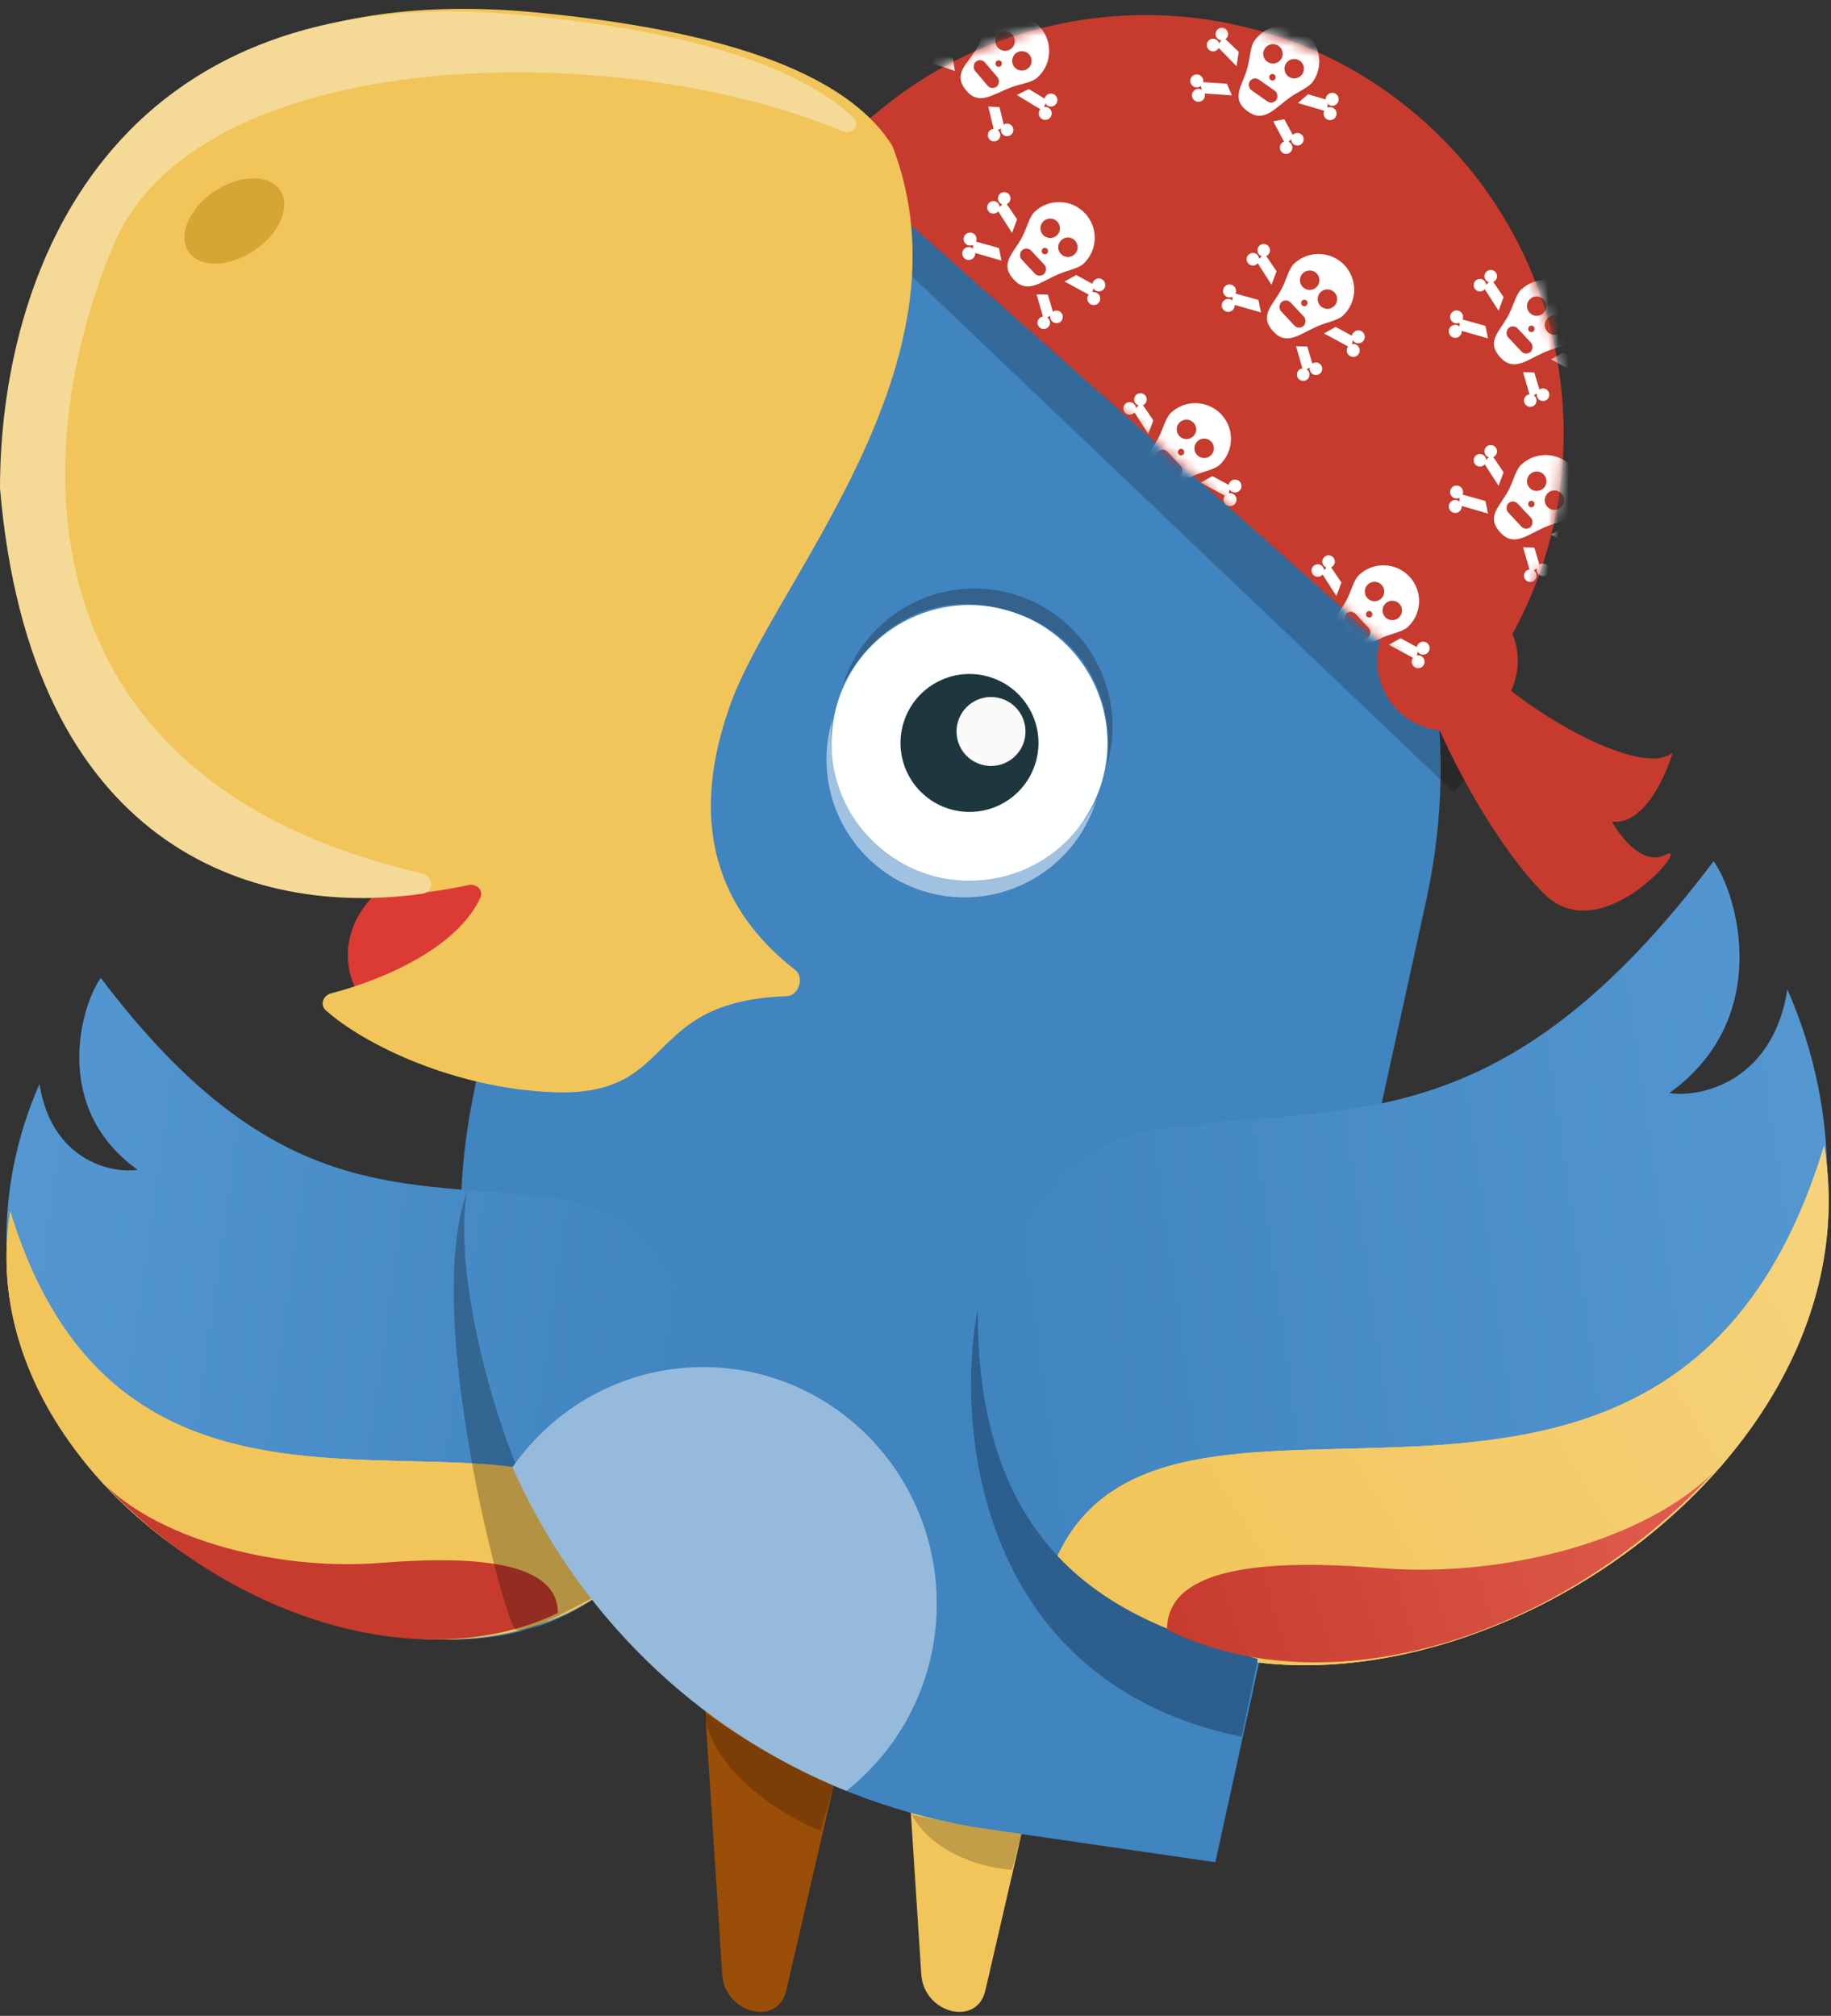 <svg width="178" height="196" viewBox="0 0 178 196" fill="none" xmlns="http://www.w3.org/2000/svg">
<rect x="0" y="0" width="178" height="196" fill="#333333" stroke="none"/>
<path d="M95.789 193.542C94.97 197.086 89.81 195.777 89.563 191.962L87.812 164.951C87.68 162.923 89.29 161.539 91.213 162.027L98.763 163.942C100.685 164.43 102.022 166.562 101.587 168.446L95.789 193.542Z" fill="#F2C55A"/>
<path d="M98.378 181.794L99.324 178.325C98.819 178.325 91.966 177.169 88.603 176.433C90.873 180.469 96.066 181.689 98.378 181.794Z" fill="black" fill-opacity="0.2"/>
<path d="M64.925 10.602L91.678 15.878C124.655 22.381 145.846 54.715 138.649 87.548L118.149 181.065L96.133 177.864C62.188 172.93 39.293 140.577 45.93 106.923L64.925 10.602Z" fill="#4084C0"/>
<path d="M144.723 73.302L93.621 15.611L83.656 22.089L141.312 77.022L144.723 73.302Z" fill="black" fill-opacity="0.2"/>
<circle cx="94.249" cy="72.238" r="13.413" transform="rotate(16.944 94.249 72.238)" fill="#FEFFFF"/>
<path d="M98.646 57.803C91.56 55.644 84.066 59.639 81.907 66.725C83.663 62.878 89.176 56.671 98.158 59.407C107.139 62.143 108.255 70.37 107.568 74.543C109.727 67.457 105.733 59.962 98.646 57.803Z" fill="#35628C"/>
<path d="M89.851 86.672C96.938 88.831 104.432 84.836 106.591 77.75C104.835 81.597 98.725 87.623 90.34 85.068C81.955 82.513 80.243 74.105 80.93 69.932C78.771 77.019 82.765 84.513 89.851 86.672Z" fill="white" fill-opacity="0.5"/>
<circle cx="94.249" cy="72.237" r="6.706" transform="rotate(16.944 94.249 72.237)" fill="#1E363D"/>
<circle cx="96.341" cy="71.122" r="3.353" transform="rotate(16.944 96.341 71.122)" fill="#FAFAFA"/>
<path d="M162.285 106.272C172.326 99.078 168.979 87.088 166.588 83.731C146.026 111.069 131.105 107.277 113.51 109.63C84.819 113.467 92.124 171.391 136.463 159.988C173.761 150.396 184.281 120.181 173.761 96.201C172.326 105.313 165.154 106.752 162.285 106.272Z" fill="url(#paint0_linear_27_1530)"/>
<path d="M102.759 151.395C113.766 127.244 162.64 160.037 177.333 111.373C183.379 148.228 125.793 178.749 102.759 151.395Z" fill="url(#paint1_linear_27_1530)"/>
<path d="M102.759 151.395C113.766 127.244 162.64 160.037 177.333 111.373C183.379 148.228 125.793 178.749 102.759 151.395Z" fill="url(#paint2_linear_27_1530)"/>
<path d="M95.052 127.269C94.877 154.431 112.654 158.323 122.279 161.298L120.703 168.866C95.173 163.618 92.814 138.961 95.052 127.269Z" fill="#2C5F8D"/>
<path d="M134.261 152.469C122.595 151.523 113.451 152.469 113.451 158.46C128.901 166.028 151.288 159.722 166.739 143.01C159.802 149.947 145.928 153.415 134.261 152.469Z" fill="url(#paint3_linear_27_1530)"/>
<path d="M13.376 113.733C5.03 107.781 7.812 97.86 9.799 95.082C26.887 117.702 39.287 114.564 53.909 116.511C77.752 119.686 71.682 167.613 34.834 158.178C3.838 150.242 -4.904 125.241 3.838 105.4C5.03 112.94 10.991 114.13 13.376 113.733Z" fill="url(#paint4_linear_27_1530)"/>
<path d="M63.063 150.747C53.902 130.857 13.227 157.864 0.999 117.785C-4.033 148.139 43.893 173.275 63.063 150.747Z" fill="url(#paint5_linear_27_1530)"/>
<path d="M63.063 150.747C53.902 130.857 13.227 157.864 0.999 117.785C-4.033 148.139 43.893 173.275 63.063 150.747Z" fill="#F2C55A"/>
<path d="M36.994 151.96C46.659 151.191 54.234 151.96 54.234 156.83C41.435 162.981 22.889 157.855 10.09 144.271C15.836 149.91 27.33 152.729 36.994 151.96Z" fill="#C63B2D"/>
<path d="M57.703 155.307C49.505 146.794 43.734 124.722 45.406 115.893C40.991 127.875 49.189 158.145 50.135 158.46C51.081 158.776 51.712 158.46 57.703 155.307Z" fill="black" fill-opacity="0.26"/>
<path d="M76.437 193.542C75.618 197.086 70.459 195.777 70.211 191.962L68.46 164.951C68.329 162.923 69.939 161.539 71.861 162.027L79.411 163.942C81.334 164.43 82.67 166.562 82.235 168.446L76.437 193.542Z" fill="#9A4E07"/>
<path d="M81.035 173.595C75.675 171.388 69.369 167.289 68.423 166.343C69.18 172.397 76.306 176.644 79.774 178.01L81.035 173.595Z" fill="black" fill-opacity="0.2"/>
<path fill-rule="evenodd" clip-rule="evenodd" d="M82.278 174.128C67.548 168.205 56.029 156.726 49.82 142.656C53.931 136.766 60.705 132.92 68.364 132.92C80.903 132.92 91.067 143.225 91.067 155.938C91.067 163.335 87.626 169.917 82.278 174.128Z" fill="#95BADB"/>
<path d="M138.347 11.72C121.553 -3.19 95.852 -1.663 80.941 15.13L141.757 69.125C156.667 52.332 155.14 26.631 138.347 11.72Z" fill="#C63B2D"/>
<path d="M144.934 65.416C141.043 61.46 140.895 63.844 137.993 66.09C140.402 73.167 145.607 82.444 150.13 86.923C155.785 92.522 164.61 81.638 161.933 83.097C159.791 84.263 157.554 81.432 156.703 79.87C159.72 80.31 161.896 75.594 162.607 73.182C159.625 75.674 148.825 69.371 144.934 65.416Z" fill="#C63B2D"/>
<circle cx="140.721" cy="64.252" r="6.827" fill="#C63B2D"/>
<mask id="mask0_27_1530" style="mask-type:alpha" maskUnits="userSpaceOnUse" x="80" y="1" width="73" height="69">
<path d="M138.347 11.72C121.553 -3.19 95.852 -1.663 80.941 15.13L141.757 69.125C156.667 52.332 155.14 26.631 138.347 11.72Z" fill="#C63B2D"/>
</mask>
<g mask="url(#mask0_27_1530)">
<path d="M100.772 7.603C100.263 8.034 99.154 8.163 98.236 8.514C96.517 9.173 95.184 10.278 93.96 8.836C92.531 7.154 94.086 6.233 94.971 4.668C95.482 3.766 95.748 2.768 96.282 2.315C97.742 1.075 99.931 1.254 101.171 2.714C102.41 4.174 102.232 6.363 100.772 7.603Z" fill="white"/>
<circle cx="97.71" cy="3.997" r="0.946" transform="rotate(49.667 97.71 3.997)" fill="#C63B2D"/>
<circle cx="99.343" cy="5.92" r="0.946" transform="rotate(49.667 99.343 5.92)" fill="#C63B2D"/>
<rect x="95.343" y="5.594" width="3.153" height="1.261" rx="0.631" transform="rotate(49.667 95.343 5.594)" fill="#C63B2D"/>
<path d="M100.014 8.66L98.848 9.235L101.406 10.787L101.719 9.694L100.014 8.66Z" fill="white"/>
<circle cx="102.163" cy="9.73" r="0.631" transform="rotate(49.667 102.163 9.73)" fill="white"/>
<circle cx="101.61" cy="11.027" r="0.631" transform="rotate(49.667 101.61 11.027)" fill="white"/>
<path d="M92.828 6.902L92.641 5.674L90.138 4.845L90.119 5.981L92.828 6.902Z" fill="white"/>
<circle cx="89.68" cy="6.062" r="0.631" transform="rotate(-145.333 89.68 6.062)" fill="white"/>
<circle cx="89.879" cy="4.666" r="0.631" transform="rotate(-145.333 89.879 4.666)" fill="white"/>
<path d="M97.165 10.426L96.073 10.351L96.662 12.836L97.625 12.302L97.165 10.426Z" fill="white"/>
<circle cx="97.904" cy="12.631" r="0.611" transform="rotate(94.667 97.904 12.631)" fill="white"/>
<circle cx="96.637" cy="13.14" r="0.611" transform="rotate(94.667 96.637 13.14)" fill="white"/>
<path d="M93.984 4.266L94.537 2.969L93.442 1.176L92.651 1.941L93.984 4.266Z" fill="white"/>
<circle cx="92.296" cy="1.696" r="0.611" transform="rotate(-100.333 92.296 1.696)" fill="white"/>
<circle cx="93.387" cy="0.876" r="0.611" transform="rotate(-100.333 93.387 0.876)" fill="white"/>
<rect x="97.121" y="5.739" width="0.631" height="0.631" rx="0.315" transform="rotate(49.667 97.121 5.739)" fill="#C63B2D"/>
<path d="M127.625 7.948C127.243 8.495 126.203 8.9 125.404 9.472C123.907 10.544 122.898 11.952 121.348 10.867C119.54 9.601 120.811 8.316 121.271 6.578C121.537 5.576 121.541 4.544 121.943 3.97C123.042 2.4 125.204 2.019 126.774 3.118C128.343 4.217 128.724 6.379 127.625 7.948Z" fill="white"/>
<circle cx="123.751" cy="5.236" r="0.946" transform="rotate(35 123.751 5.236)" fill="#C63B2D"/>
<circle cx="125.817" cy="6.683" r="0.946" transform="rotate(35 125.817 6.683)" fill="#C63B2D"/>
<rect x="121.865" y="7.379" width="3.153" height="1.261" rx="0.631" transform="rotate(35 121.865 7.379)" fill="#C63B2D"/>
<path d="M127.16 9.163L126.179 10.015L129.046 10.868L129.072 9.731L127.16 9.163Z" fill="white"/>
<circle cx="129.511" cy="9.654" r="0.631" transform="rotate(35 129.511 9.654)" fill="white"/>
<circle cx="129.304" cy="11.049" r="0.631" transform="rotate(35 129.304 11.049)" fill="white"/>
<path d="M119.763 9.282L119.271 8.142L116.64 7.973L116.909 9.078L119.763 9.282Z" fill="white"/>
<circle cx="116.505" cy="9.266" r="0.631" transform="rotate(-160 116.505 9.266)" fill="white"/>
<circle cx="116.344" cy="7.866" r="0.631" transform="rotate(-160 116.344 7.866)" fill="white"/>
<path d="M124.852 11.594L123.776 11.797L124.975 14.052L125.771 13.291L124.852 11.594Z" fill="white"/>
<circle cx="126.125" cy="13.539" r="0.611" transform="rotate(80 126.125 13.539)" fill="white"/>
<circle cx="125.028" cy="14.352" r="0.611" transform="rotate(80 125.028 14.352)" fill="white"/>
<path d="M120.214 6.439L120.421 5.044L118.908 3.588L118.336 4.528L120.214 6.439Z" fill="white"/>
<circle cx="117.93" cy="4.38" r="0.611" transform="rotate(-115 117.93 4.38)" fill="white"/>
<circle cx="118.779" cy="3.311" r="0.611" transform="rotate(-115 118.779 3.311)" fill="white"/>
<rect x="123.622" y="7.07" width="0.631" height="0.631" rx="0.315" transform="rotate(35 123.622 7.07)" fill="#C63B2D"/>
<path d="M152.623 33.217C152.137 33.673 151.035 33.855 150.136 34.25C148.451 34.991 147.173 36.161 145.88 34.779C144.371 33.168 145.879 32.173 146.687 30.568C147.154 29.641 147.371 28.632 147.882 28.153C149.281 26.844 151.476 26.916 152.785 28.314C154.094 29.713 154.022 31.908 152.623 33.217Z" fill="white"/>
<circle cx="149.391" cy="29.765" r="0.946" transform="rotate(46.885 149.391 29.765)" fill="#C63B2D"/>
<circle cx="151.115" cy="31.606" r="0.946" transform="rotate(46.885 151.115 31.606)" fill="#C63B2D"/>
<rect x="147.104" y="31.474" width="3.153" height="1.261" rx="0.631" transform="rotate(46.885 147.104 31.474)" fill="#C63B2D"/>
<path d="M151.919 34.309L150.783 34.941L153.413 36.366L153.672 35.259L151.919 34.309Z" fill="white"/>
<path d="M144.655 32.903L144.409 31.686L141.869 30.979L141.905 32.115L144.655 32.903Z" fill="white"/>
<circle cx="141.47" cy="32.216" r="0.631" transform="rotate(-148.115 141.47 32.216)" fill="white"/>
<circle cx="141.601" cy="30.812" r="0.631" transform="rotate(-148.115 141.601 30.812)" fill="white"/>
<path d="M149.159 36.213L148.065 36.191L148.774 38.644L149.709 38.063L149.159 36.213Z" fill="white"/>
<circle cx="150.004" cy="38.379" r="0.611" transform="rotate(91.885 150.004 38.379)" fill="white"/>
<circle cx="148.763" cy="38.949" r="0.611" transform="rotate(91.885 148.763 38.949)" fill="white"/>
<path d="M145.682 30.213L146.172 28.89L144.992 27.153L144.238 27.956L145.682 30.213Z" fill="white"/>
<circle cx="143.872" cy="27.728" r="0.611" transform="rotate(-103.115 143.872 27.728)" fill="white"/>
<circle cx="144.923" cy="26.856" r="0.611" transform="rotate(-103.115 144.923 26.856)" fill="white"/>
<rect x="148.886" y="31.532" width="0.631" height="0.631" rx="0.315" transform="rotate(46.885 148.886 31.532)" fill="#C63B2D"/>
<path d="M105.326 25.649C104.839 26.105 103.738 26.287 102.838 26.683C101.153 27.424 99.875 28.593 98.582 27.212C97.074 25.601 98.582 24.606 99.39 23C99.857 22.074 100.073 21.065 100.585 20.586C101.983 19.276 104.178 19.349 105.487 20.747C106.797 22.145 106.724 24.34 105.326 25.649Z" fill="white"/>
<circle cx="102.094" cy="22.197" r="0.946" transform="rotate(46.885 102.094 22.197)" fill="#C63B2D"/>
<circle cx="103.818" cy="24.038" r="0.946" transform="rotate(46.885 103.818 24.038)" fill="#C63B2D"/>
<rect x="99.807" y="23.906" width="3.153" height="1.261" rx="0.631" transform="rotate(46.885 99.807 23.906)" fill="#C63B2D"/>
<path d="M104.621 26.741L103.484 27.373L106.114 28.798L106.374 27.692L104.621 26.741Z" fill="white"/>
<circle cx="106.82" cy="27.706" r="0.631" transform="rotate(46.885 106.82 27.706)" fill="white"/>
<circle cx="106.33" cy="29.029" r="0.631" transform="rotate(46.885 106.33 29.029)" fill="white"/>
<path d="M97.358 25.335L97.112 24.118L94.571 23.411L94.607 24.547L97.358 25.335Z" fill="white"/>
<circle cx="94.173" cy="24.648" r="0.631" transform="rotate(-148.115 94.173 24.648)" fill="white"/>
<circle cx="94.303" cy="23.244" r="0.631" transform="rotate(-148.115 94.303 23.244)" fill="white"/>
<path d="M101.862 28.644L100.768 28.622L101.477 31.075L102.412 30.495L101.862 28.644Z" fill="white"/>
<circle cx="102.708" cy="30.81" r="0.611" transform="rotate(91.885 102.708 30.81)" fill="white"/>
<circle cx="101.467" cy="31.38" r="0.611" transform="rotate(91.885 101.467 31.38)" fill="white"/>
<path d="M98.384 22.647L98.874 21.324L97.694 19.587L96.94 20.39L98.384 22.647Z" fill="white"/>
<circle cx="96.574" cy="20.162" r="0.611" transform="rotate(-103.115 96.574 20.162)" fill="white"/>
<circle cx="97.625" cy="19.29" r="0.611" transform="rotate(-103.115 97.625 19.29)" fill="white"/>
<rect x="101.589" y="23.965" width="0.631" height="0.631" rx="0.315" transform="rotate(46.885 101.589 23.965)" fill="#C63B2D"/>
<path d="M118.569 45.199C118.083 45.655 116.981 45.837 116.081 46.233C114.396 46.974 113.118 48.143 111.825 46.762C110.317 45.151 111.825 44.156 112.633 42.55C113.1 41.623 113.316 40.614 113.828 40.135C115.227 38.826 117.421 38.898 118.731 40.297C120.04 41.695 119.968 43.89 118.569 45.199Z" fill="white"/>
<circle cx="115.337" cy="41.747" r="0.946" transform="rotate(46.885 115.337 41.747)" fill="#C63B2D"/>
<circle cx="117.061" cy="43.588" r="0.946" transform="rotate(46.885 117.061 43.588)" fill="#C63B2D"/>
<rect x="113.05" y="43.456" width="3.153" height="1.261" rx="0.631" transform="rotate(46.885 113.05 43.456)" fill="#C63B2D"/>
<path d="M117.865 46.292L116.728 46.923L119.358 48.349L119.618 47.242L117.865 46.292Z" fill="white"/>
<circle cx="120.063" cy="47.256" r="0.631" transform="rotate(46.885 120.063 47.256)" fill="white"/>
<circle cx="119.574" cy="48.578" r="0.631" transform="rotate(46.885 119.574 48.578)" fill="white"/>
<path d="M110.6 44.883L110.354 43.666L107.814 42.959L107.85 44.096L110.6 44.883Z" fill="white"/>
<circle cx="107.415" cy="44.197" r="0.631" transform="rotate(-148.115 107.415 44.197)" fill="white"/>
<circle cx="107.546" cy="42.793" r="0.631" transform="rotate(-148.115 107.546 42.793)" fill="white"/>
<path d="M115.104 48.194L114.01 48.172L114.719 50.626L115.654 50.045L115.104 48.194Z" fill="white"/>
<circle cx="115.95" cy="50.361" r="0.611" transform="rotate(91.885 115.95 50.361)" fill="white"/>
<circle cx="114.709" cy="50.931" r="0.611" transform="rotate(91.885 114.709 50.931)" fill="white"/>
<path d="M111.628 42.196L112.118 40.873L110.938 39.136L110.184 39.939L111.628 42.196Z" fill="white"/>
<circle cx="109.817" cy="39.71" r="0.611" transform="rotate(-103.115 109.817 39.71)" fill="white"/>
<circle cx="110.868" cy="38.839" r="0.611" transform="rotate(-103.115 110.868 38.839)" fill="white"/>
<rect x="114.832" y="43.515" width="0.631" height="0.631" rx="0.315" transform="rotate(46.885 114.832 43.515)" fill="#C63B2D"/>
<path d="M136.858 60.965C136.371 61.421 135.27 61.603 134.37 61.998C132.685 62.739 131.407 63.909 130.114 62.528C128.606 60.916 130.114 59.921 130.922 58.316C131.389 57.389 131.605 56.38 132.117 55.901C133.515 54.592 135.71 54.664 137.019 56.062C138.329 57.461 138.256 59.656 136.858 60.965Z" fill="white"/>
<circle cx="133.625" cy="57.512" r="0.946" transform="rotate(46.885 133.625 57.512)" fill="#C63B2D"/>
<circle cx="135.35" cy="59.354" r="0.946" transform="rotate(46.885 135.35 59.354)" fill="#C63B2D"/>
<rect x="131.338" y="59.221" width="3.153" height="1.261" rx="0.631" transform="rotate(46.885 131.338 59.221)" fill="#C63B2D"/>
<path d="M136.152 62.057L135.016 62.689L137.646 64.114L137.906 63.007L136.152 62.057Z" fill="white"/>
<circle cx="138.352" cy="63.022" r="0.631" transform="rotate(46.885 138.352 63.022)" fill="white"/>
<circle cx="137.862" cy="64.344" r="0.631" transform="rotate(46.885 137.862 64.344)" fill="white"/>
<path d="M128.89 60.65L128.643 59.434L126.103 58.726L126.139 59.863L128.89 60.65Z" fill="white"/>
<circle cx="125.705" cy="59.964" r="0.631" transform="rotate(-148.115 125.705 59.964)" fill="white"/>
<circle cx="125.835" cy="58.56" r="0.631" transform="rotate(-148.115 125.835 58.56)" fill="white"/>
<path d="M133.393 63.96L132.298 63.938L133.007 66.391L133.943 65.811L133.393 63.96Z" fill="white"/>
<circle cx="134.238" cy="66.126" r="0.611" transform="rotate(91.885 134.238 66.126)" fill="white"/>
<circle cx="132.998" cy="66.696" r="0.611" transform="rotate(91.885 132.998 66.696)" fill="white"/>
<path d="M129.916 57.961L130.406 56.639L129.226 54.902L128.472 55.704L129.916 57.961Z" fill="white"/>
<circle cx="128.106" cy="55.476" r="0.611" transform="rotate(-103.115 128.106 55.476)" fill="white"/>
<circle cx="129.157" cy="54.604" r="0.611" transform="rotate(-103.115 129.157 54.604)" fill="white"/>
<rect x="133.121" y="59.28" width="0.631" height="0.631" rx="0.315" transform="rotate(46.885 133.121 59.28)" fill="#C63B2D"/>
<path d="M152.623 50.244C152.137 50.7 151.035 50.882 150.136 51.278C148.451 52.019 147.173 53.188 145.88 51.807C144.371 50.195 145.879 49.2 146.687 47.595C147.154 46.668 147.371 45.659 147.882 45.18C149.281 43.871 151.476 43.943 152.785 45.342C154.094 46.74 154.022 48.935 152.623 50.244Z" fill="white"/>
<circle cx="149.391" cy="46.792" r="0.946" transform="rotate(46.885 149.391 46.792)" fill="#C63B2D"/>
<circle cx="151.115" cy="48.633" r="0.946" transform="rotate(46.885 151.115 48.633)" fill="#C63B2D"/>
<rect x="147.104" y="48.501" width="3.153" height="1.261" rx="0.631" transform="rotate(46.885 147.104 48.501)" fill="#C63B2D"/>
<path d="M151.918 51.336L150.782 51.968L153.412 53.393L153.672 52.286L151.918 51.336Z" fill="white"/>
<path d="M144.655 49.93L144.409 48.713L141.868 48.006L141.904 49.142L144.655 49.93Z" fill="white"/>
<circle cx="141.47" cy="49.243" r="0.631" transform="rotate(-148.115 141.47 49.243)" fill="white"/>
<circle cx="141.601" cy="47.839" r="0.631" transform="rotate(-148.115 141.601 47.839)" fill="white"/>
<path d="M149.159 53.239L148.064 53.217L148.773 55.67L149.709 55.09L149.159 53.239Z" fill="white"/>
<circle cx="150.004" cy="55.405" r="0.611" transform="rotate(91.885 150.004 55.405)" fill="white"/>
<circle cx="148.763" cy="55.975" r="0.611" transform="rotate(91.885 148.763 55.975)" fill="white"/>
<path d="M145.682 47.24L146.172 45.918L144.991 44.181L144.238 44.984L145.682 47.24Z" fill="white"/>
<circle cx="143.871" cy="44.755" r="0.611" transform="rotate(-103.115 143.871 44.755)" fill="white"/>
<circle cx="144.922" cy="43.884" r="0.611" transform="rotate(-103.115 144.922 43.884)" fill="white"/>
<rect x="148.886" y="48.56" width="0.631" height="0.631" rx="0.315" transform="rotate(46.885 148.886 48.56)" fill="#C63B2D"/>
<path d="M130.551 30.694C130.064 31.15 128.963 31.332 128.063 31.728C126.378 32.469 125.1 33.638 123.807 32.257C122.298 30.646 123.806 29.651 124.615 28.045C125.081 27.118 125.298 26.109 125.81 25.63C127.208 24.321 129.403 24.393 130.712 25.792C132.021 27.19 131.949 29.385 130.551 30.694Z" fill="white"/>
<circle cx="127.319" cy="27.242" r="0.946" transform="rotate(46.885 127.319 27.242)" fill="#C63B2D"/>
<circle cx="129.043" cy="29.083" r="0.946" transform="rotate(46.885 129.043 29.083)" fill="#C63B2D"/>
<rect x="125.031" y="28.951" width="3.153" height="1.261" rx="0.631" transform="rotate(46.885 125.031 28.951)" fill="#C63B2D"/>
<path d="M129.846 31.787L128.71 32.419L131.34 33.844L131.599 32.737L129.846 31.787Z" fill="white"/>
<circle cx="132.045" cy="32.751" r="0.631" transform="rotate(46.885 132.045 32.751)" fill="white"/>
<circle cx="131.555" cy="34.074" r="0.631" transform="rotate(46.885 131.555 34.074)" fill="white"/>
<path d="M122.583 30.38L122.337 29.163L119.796 28.456L119.832 29.592L122.583 30.38Z" fill="white"/>
<circle cx="119.398" cy="29.694" r="0.631" transform="rotate(-148.115 119.398 29.694)" fill="white"/>
<circle cx="119.529" cy="28.29" r="0.631" transform="rotate(-148.115 119.529 28.29)" fill="white"/>
<path d="M127.086 33.689L125.991 33.667L126.7 36.12L127.636 35.54L127.086 33.689Z" fill="white"/>
<circle cx="127.931" cy="35.855" r="0.611" transform="rotate(91.885 127.931 35.855)" fill="white"/>
<circle cx="126.691" cy="36.426" r="0.611" transform="rotate(91.885 126.691 36.426)" fill="white"/>
<path d="M123.61 27.691L124.1 26.369L122.919 24.632L122.166 25.434L123.61 27.691Z" fill="white"/>
<circle cx="121.799" cy="25.206" r="0.611" transform="rotate(-103.115 121.799 25.206)" fill="white"/>
<circle cx="122.85" cy="24.334" r="0.611" transform="rotate(-103.115 122.85 24.334)" fill="white"/>
<rect x="126.814" y="29.01" width="0.631" height="0.631" rx="0.315" transform="rotate(46.885 126.814 29.01)" fill="#C63B2D"/>
</g>
<ellipse cx="42.929" cy="92.316" rx="9.2" ry="8.117" transform="rotate(-16.98 42.929 92.316)" fill="#DC3A34"/>
<path d="M52.128 1.213C11.672 -2.686 1.26 26.647 1.26 47.211C4.399 84.359 28.616 89.806 45.543 86.051C46.332 85.876 47.035 86.57 46.692 87.302C44.522 91.942 37.893 95.078 32.168 96.592C31.394 96.796 31.085 97.71 31.683 98.242C35.438 101.585 44.171 105.813 53.752 106.196C66.048 106.688 62.251 97.346 76.49 96.858C77.646 96.818 78.219 95.021 77.306 94.31C71.176 89.531 66.213 81.67 71.069 68.316C75.391 56.429 94.819 35.371 86.799 14.298C86.775 14.234 86.744 14.172 86.707 14.114C81.419 5.765 66.254 2.575 52.128 1.213Z" fill="#F2C55A"/>
<path d="M50.868 1.471C10.412 -2.429 0 26.905 0 47.469C2.946 82.326 24.45 89.272 41.075 86.893C42.229 86.728 42.183 85.179 41.047 84.919C2.488 76.09 2.253 44.719 11.036 23.822C19.283 4.199 60.071 3.577 81.879 12.75C82.898 13.179 83.744 12.142 82.932 11.392C76.265 5.23 63.172 2.657 50.868 1.471Z" fill="#F5D996"/>
<ellipse cx="22.78" cy="21.485" rx="5.36" ry="3.468" transform="rotate(-33.734 22.78 21.485)" fill="#D5A634"/>
<defs>
<linearGradient id="paint0_linear_27_1530" x1="187.698" y1="114.252" x2="97.864" y2="126.921" gradientUnits="userSpaceOnUse">
<stop stop-color="#5699D3"/>
<stop offset="1" stop-color="#4084C0"/>
</linearGradient>
<linearGradient id="paint1_linear_27_1530" x1="177.621" y1="112.812" x2="109.381" y2="155.714" gradientUnits="userSpaceOnUse">
<stop stop-color="#F2C55A"/>
<stop offset="1" stop-color="#F7D072"/>
</linearGradient>
<linearGradient id="paint2_linear_27_1530" x1="180.613" y1="111.479" x2="108.091" y2="155.938" gradientUnits="userSpaceOnUse">
<stop stop-color="#F6D37E"/>
<stop offset="1" stop-color="#F2C55A"/>
</linearGradient>
<linearGradient id="paint3_linear_27_1530" x1="166.423" y1="143.01" x2="113.451" y2="159.722" gradientUnits="userSpaceOnUse">
<stop stop-color="#E25E50"/>
<stop offset="1" stop-color="#C63B2D"/>
</linearGradient>
<linearGradient id="paint4_linear_27_1530" x1="-7.744" y1="120.335" x2="66.899" y2="130.908" gradientUnits="userSpaceOnUse">
<stop stop-color="#5699D3"/>
<stop offset="1" stop-color="#4084C0"/>
</linearGradient>
<linearGradient id="paint5_linear_27_1530" x1="0.759" y1="118.971" x2="57.214" y2="154.836" gradientUnits="userSpaceOnUse">
<stop stop-color="#F2C55A"/>
<stop offset="1" stop-color="#F7D072"/>
</linearGradient>
</defs>
</svg>
